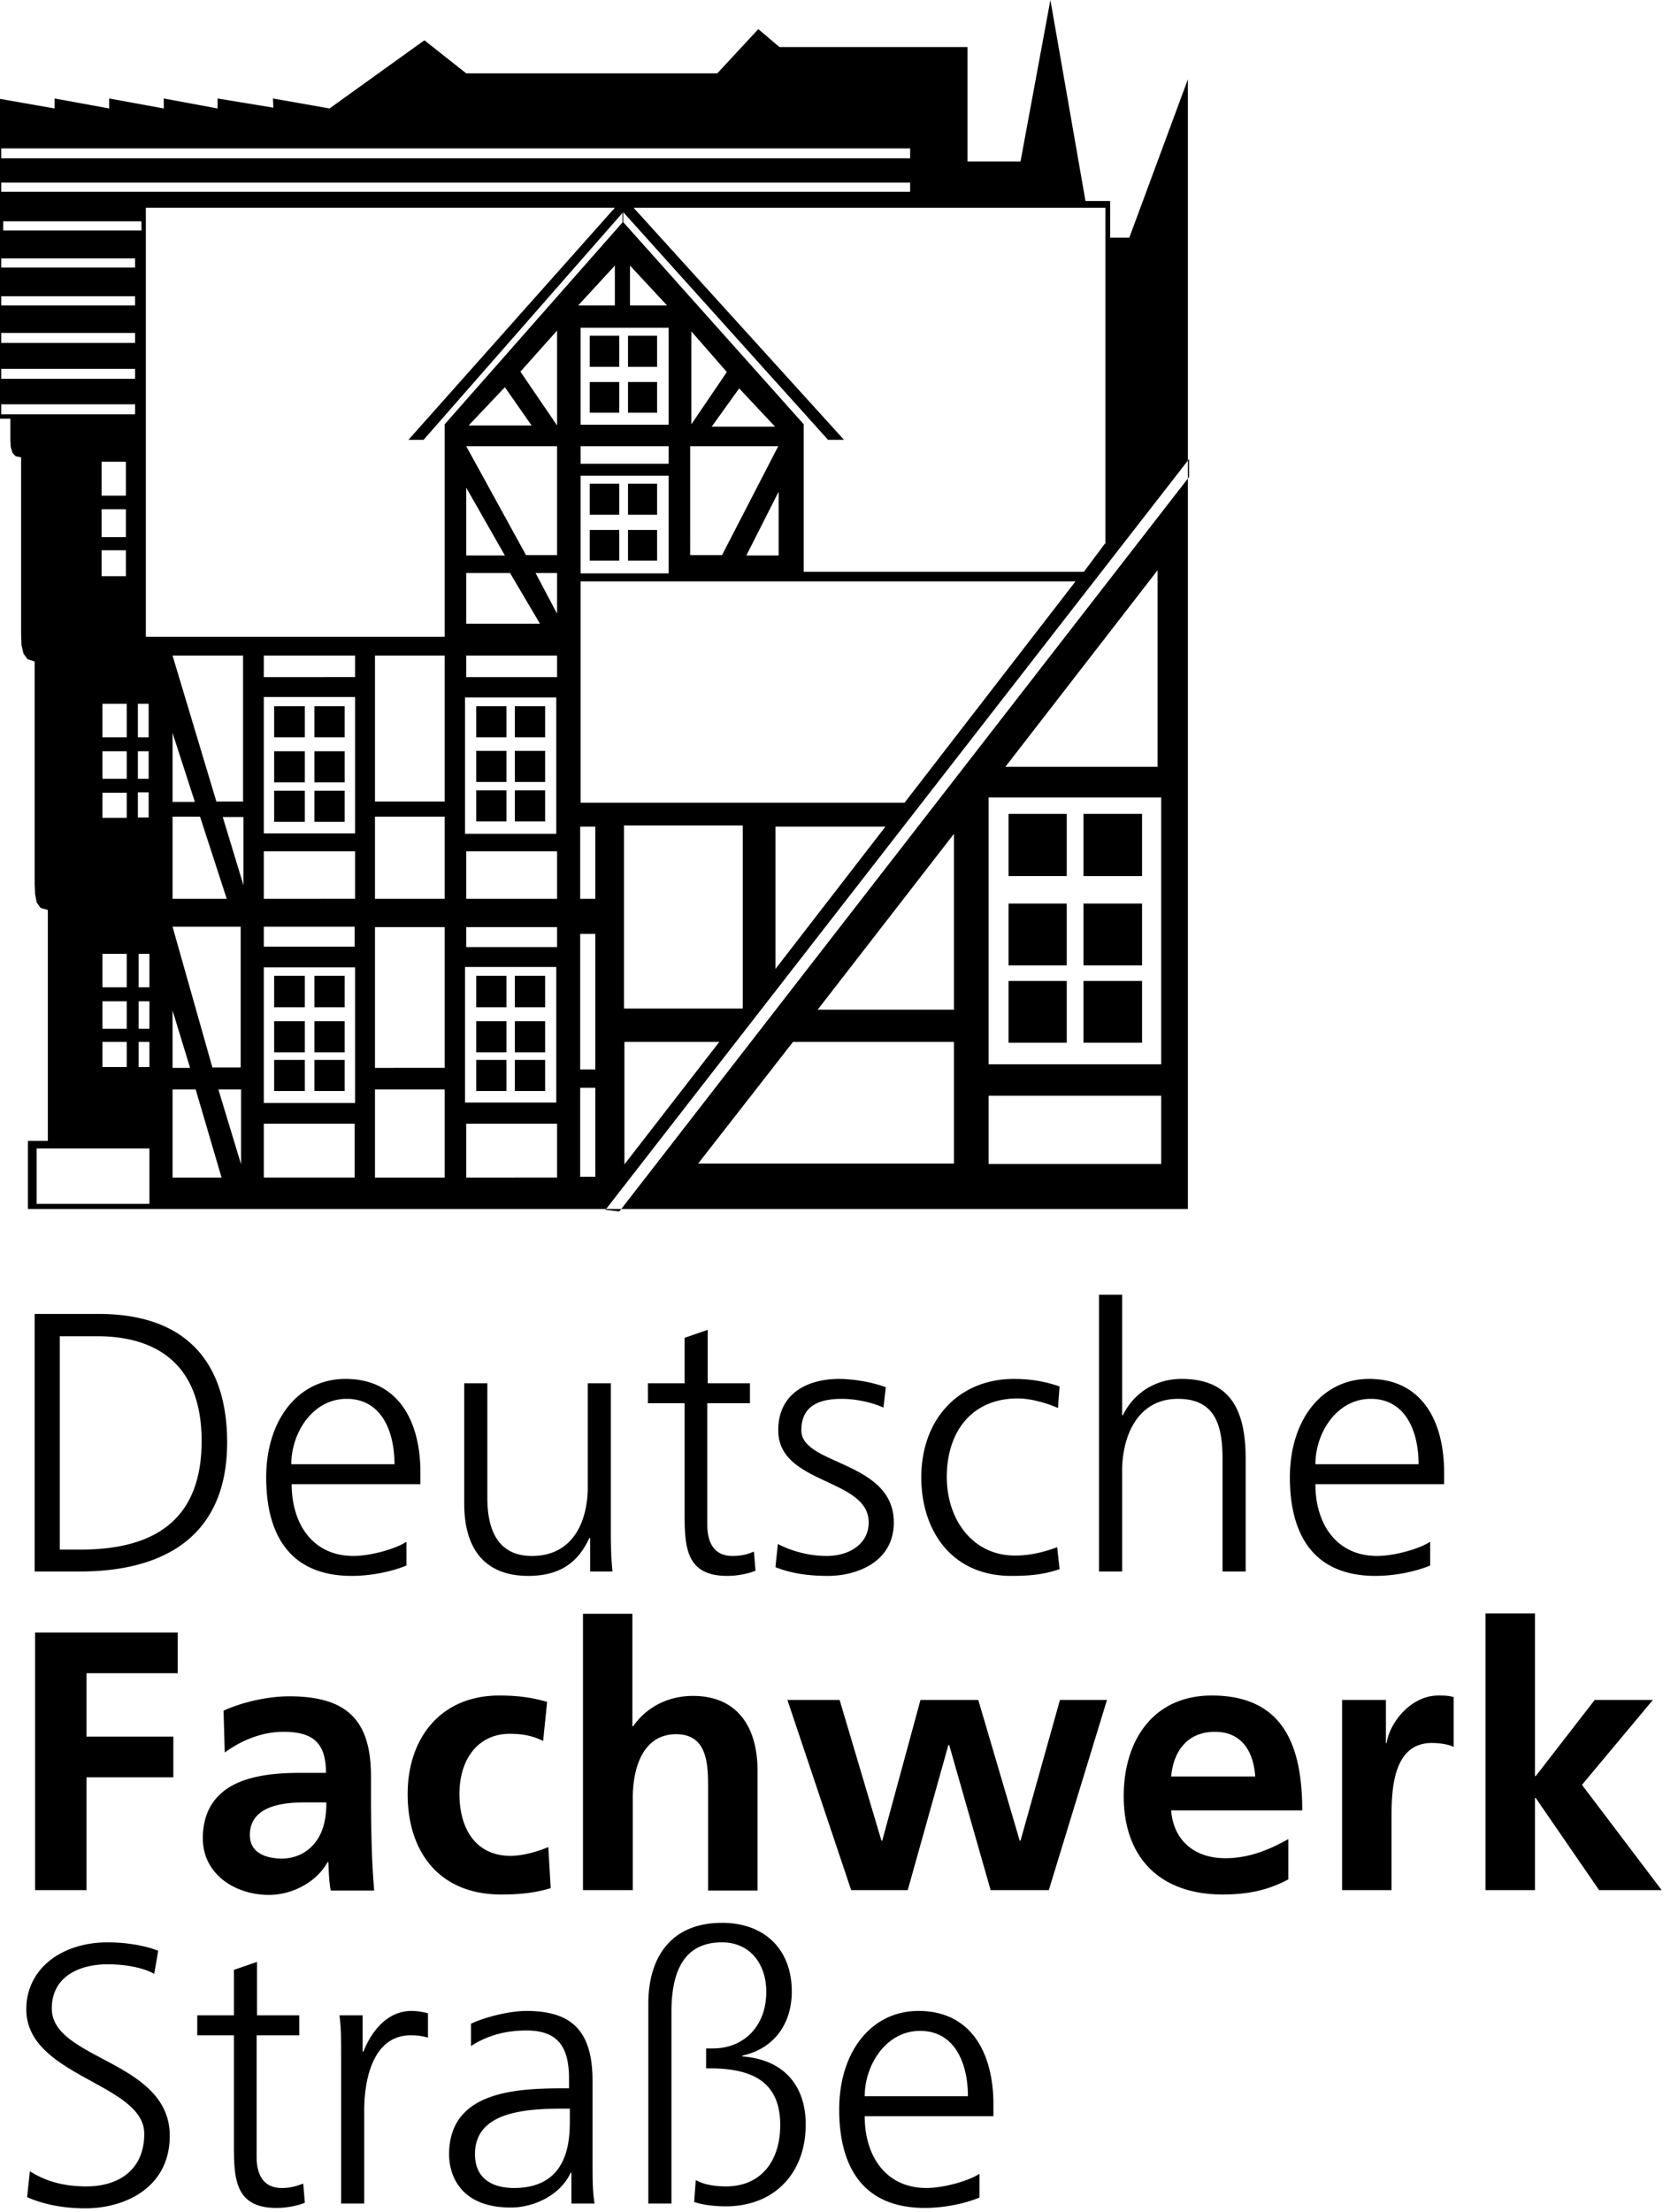 <svg viewBox="0 0 313 416" xmlns="http://www.w3.org/2000/svg" fill-rule="evenodd" clip-rule="evenodd" stroke-linejoin="round" stroke-miterlimit="1.414">
  <g fill-rule="nonzero">
    <path d="M203.925 184.5h11.025v11.625h-11.025zM118.2 90.975h5.475v5.85H118.2zM189.825 153.075h10.95v11.7h-10.95zM118.2 99.675h5.475v5.775H118.2zM203.925 169.95h11.025v11.625h-11.025zM189.825 184.5h10.95v11.625h-10.95zM189.825 169.95h10.95v11.625h-10.95zM223.575 86.625V90l.225-.3v-3.375l-.225.3zM118.2 71.85h5.475v5.775H118.2zM111 90.975h5.55v5.85H111zM118.2 63.15h5.475V69H118.2zM113.925 227.55l2.625.3.375-.45h-2.85l-.15.15z"/>
    <path d="M223.575 14.925L212.55 44.7h-3.6v-6.9h-4.65L197.7 0l-5.625 30.375H182.1V8.85h-35.4l-3.975-3.375L135 13.8H87.75l-7.875-6.225L62.025 20.4l-10.65-1.875.075 1.725-10.5-1.725V20.4l-10.125-1.875V20.4L20.55 18.525V20.4l-10.275-1.875V20.4L0 18.6v60.15h1.95v4.05l.075 1.275.3 1.05.6.675 1.05.225v33.45l.075 1.875.375 1.575.75 1.05 1.35.45V166.2l.075 1.95.3 1.575.75 1.05 1.35.375v43.425H5.25V227.4h108.825l109.5-140.775v-71.7zM.225 27.9H171.3v1.875H.225V27.9zm0 6.45H171.3v1.725H.225V34.35zm125.625 27.3v18.225h-16.575V61.65h16.575zm-7.275-4.2v-7.5l6.975 7.5h-6.975zm-9.3 29.775v-3.3h16.575v3.3h-16.575zm16.575 2.25v18.375h-16.575V89.475h16.575zm-8.7-47.625L83.7 79.8v39.975H27.45v-80.7h88.275l-38.85 43.65h2.85L117.15 40.05v1.8zM96 107.775l5.625 9.525H87.75v-9.525H96zm-8.25-3.3v-12.75l7.275 12.75H87.75zm0-20.55h17.1V104.4H99L87.75 83.925zm.45-3.9l6.825-7.2 5.025 7.2H88.2zm-.675 51.15H104.7v25.65H87.525v-25.65zM49.65 174.3h17.1v3.75h-17.1v-3.75zm-17.175 0H45.3v26.475h-5.325l-7.5-26.475zm3.3 26.55h-3.3v-10.8l3.3 10.8zm-3.3-31.8V153.6h5.175l5.025 15.45h-10.2zm0-18.225V137.85l4.2 12.975h-4.2zm0-27.525H45.75v27.45h-5.025l-8.25-27.45zm-6.525 25.725h2.025v4.725H25.95v-4.725zM.6 43.35v-1.725h26.025v1.725H.6zm25.35 103.125V141.3h2.025v5.175H25.95zm0-7.8v-6.3h2.025v6.3H25.95zM.225 48.6h25.2v1.725H.225V48.6zm0 7.125h25.2v1.725H.225v-1.725zm0 6.9h25.2V64.5H.225v-1.875zm0 6.75h25.2v1.875H.225v-1.875zm0 8.55V76.05h25.2v1.875H.225zM23.7 95.775v5.25h-4.575v-5.25H23.7zm-4.575-2.55V86.85H23.7v6.375h-4.575zM23.7 103.5v4.875h-4.575V103.5H23.7zm-4.425 92.475h4.575v4.725h-4.575v-4.725zm0-2.475v-5.175h4.575v5.175h-4.575zm0-7.8v-6.3h4.575v6.3h-4.575zm0-31.875V149.1h4.575v4.725h-4.575zm0-7.35V141.3h4.575v5.175h-4.575zm0-7.8v-6.3h4.575v6.3h-4.575zm8.85 87.75H6.9V216h21.225v10.425zm0-25.725H26.1v-4.725h2.025v4.725zm0-7.2H26.1v-5.175h2.025v5.175zm0-7.8H26.1v-6.3h2.025v6.3zm4.35 35.775V204.9h4.35l4.875 16.575h-9.225zm12.9-2.475L41.1 204.9h4.275V219zm.45-52.5l-3.9-12.825h3.9V166.5zm20.925 54.975h-17.1V211.35h17.1v10.125zm.075-14.025H49.65v-25.5h17.175v25.5zm0-38.4H49.65v-8.925h17.175v8.925zm0-12.3H49.65V131.1h17.175v25.65zm0-29.4H49.65v-4.05h17.175v4.05zM83.7 221.475H70.575V204.9H83.7v16.575zm0-20.625H70.575v-26.475H83.7v26.475zm0-31.8H70.575V153.6H83.7v15.45zm0-18.3H70.575V123.3H83.7v27.45zm3.825 31.125H104.7v25.5H87.525v-25.5zm17.25 39.6H87.75V211.35h17.1v10.125h-.075zm0-43.35H87.75v-3.75h17.1v3.75h-.075zm0-9.075H87.75v-8.925h17.1v8.925h-.075zm0-41.7H87.75v-4.05h17.1v4.05h-.075zm.075-11.925l-4.05-7.65h4.05v7.65zm0-35.4L97.95 69.9l6.9-7.725v17.85zm10.875-30.075v7.5h-6.9l6.9-7.5zm-3.675 171.375h-2.85V204.6h2.85v16.725zm0-20.175h-2.85v-25.5h2.85v25.5zm0-32.1h-2.85v-13.575h2.85v13.575zm5.475 49.95v-23.025h17.85L117.525 219zm22.275-29.325h-22.35V155.25h22.35v34.425zm6.15-7.425v-26.775h20.7l-20.7 26.775zm24.3-31.275h-60.975V109.35h93.15l-32.175 41.625zM130.125 79.8V62.325l6.675 7.65-6.675 9.825zm9-6.75l6.75 7.2H133.95l5.175-7.2zm7.35 10.875L135.9 104.4h-6V83.925h16.575zm.075 8.55v12h-6.075l6.075-12zm61.425 9.75L204 107.55h-52.725V79.8L117.3 41.775V39.9l38.55 42.825h3l-39.6-43.65h88.8v63.15h-.075z"/>
    <path d="M111 63.15h5.55V69H111zM111 71.85h5.55v5.775H111zM203.925 153.075h11.025v11.7h-11.025z"/>
    <path d="M223.575 227.4V90l-106.65 137.4h106.65zm-5.7-120.15v36.975h-28.65l28.65-36.975zm-31.8 42.75h32.475v50.175h-32.475V150zm0 56.1h32.475v12.825h-32.475V206.1zm-6.525-49.275V189.9H153.9l25.65-33.075zm0 39.15v22.875H131.4l17.85-22.875h30.3zM96.9 132.825h5.7v5.85h-5.7zM59.175 132.825h5.7v5.85h-5.7zM59.175 141.3h5.7v5.85h-5.7zM51.6 132.825h5.775v5.85H51.6zM59.175 148.725h5.7v5.85h-5.7zM51.6 148.725h5.775v5.85H51.6zM51.6 141.3h5.775v5.85H51.6zM59.175 199.35h5.7v5.85h-5.7zM89.625 199.35h5.7v5.85h-5.7zM59.175 192.075h5.7v5.85h-5.7zM51.6 183.525h5.775v5.925H51.6zM51.6 192.075h5.775v5.85H51.6zM51.6 199.35h5.775v5.85H51.6zM89.625 148.65h5.7v5.85h-5.7zM89.625 132.825h5.7v5.85h-5.7zM96.9 148.65h5.7v5.85h-5.7zM89.625 141.225h5.7v5.85h-5.7zM96.9 141.225h5.7v5.85h-5.7zM111 99.675h5.55v5.775H111zM89.625 192.075h5.7v5.85h-5.7zM96.9 199.35h5.7v5.85h-5.7zM89.625 183.525h5.7v5.925h-5.7zM96.9 183.525h5.7v5.925h-5.7zM96.9 192.075h5.7v5.85h-5.7zM59.175 183.525h5.7v5.925h-5.7zM11.325 251.325H18.3c10.8 0 19.65 4.95 19.65 19.725 0 14.85-8.925 20.4-22.725 20.4H11.25v-40.125h.075zm-4.8 44.25H15c16.05 0 27.75-6.75 27.75-24.3 0-14.175-6.9-24.15-24.225-24.15h-12v48.45zm69.9-5.55c-2.1 1.35-6.75 2.625-9.9 2.625-7.65 0-11.625-6-11.625-13.5h24.225v-2.25c0-9.525-4.125-17.55-14.1-17.55-8.925 0-14.925 7.725-14.925 18.525 0 10.65 4.35 18.525 16.125 18.525 3.225 0 7.2-.675 10.275-1.95v-4.425h-.075zm-21.6-14.625c0-5.85 3.975-12.3 10.425-12.3 6.525 0 9 6.075 9 12.3H54.825zm60.15-15.225h-4.35v19.575c0 5.925-2.475 12.9-10.5 12.9-6 0-8.4-4.275-8.4-10.95v-21.525h-4.35v22.65c0 7.8 3.3 13.575 12.075 13.575 7.35 0 9.975-3.975 11.475-7.125h.15v6.3h4.2c-.3-2.85-.3-5.625-.3-8.325v-27.075zm26.25 0H133.2v-10.05l-4.35 1.5v8.55h-6.9v3.75h6.9v20.7c0 6.45.3 11.775 8.025 11.775 2.175 0 4.275-.525 5.325-.975l-.3-3.6c-1.275.525-2.325.825-4.05.825-3.525 0-4.725-2.625-4.725-5.85v-22.875h8.025v-3.75h.075zm4.725 34.575c3.15 1.275 6.525 1.65 9.9 1.65 5.325 0 12.375-2.55 12.375-10.05 0-11.625-17.4-10.725-17.4-17.325 0-4.5 3.15-5.925 7.65-5.925 2.4 0 5.55.6 7.8 1.65l.45-3.825c-3.15-1.2-6.9-1.575-8.775-1.575-5.85 0-11.475 2.625-11.475 9.675 0 10.275 17.025 8.925 17.025 17.325 0 4.05-3.675 6.3-7.875 6.3-3.375 0-6.6-.9-9.225-2.25l-.45 4.35zm53.475-33.975c-1.275-.45-4.275-1.425-8.55-1.425-10.5 0-17.475 7.65-17.475 18.525 0 9.825 5.55 18.525 16.95 18.525 3.3 0 6.075-.225 9.075-1.275l-.45-4.125c-2.625.975-5.175 1.575-7.95 1.575-7.95 0-12.825-6.75-12.825-14.775 0-8.625 4.8-14.775 13.35-14.775 2.325 0 5.175.75 7.575 1.8l.3-4.05zm7.425 34.8h4.35V276.6c0-6.15 2.7-13.5 10.5-13.5 7.2 0 8.4 5.25 8.4 11.4v21.075h4.35v-21.15c0-8.775-2.55-15.075-12.075-15.075-5.175 0-9.15 2.925-11.025 6.825h-.15v-22.65h-4.35v52.05zm62.25-5.55c-2.1 1.35-6.75 2.625-9.9 2.625-7.65 0-11.625-6-11.625-13.5H271.8v-2.25c0-9.525-4.125-17.55-14.1-17.55-8.925 0-14.925 7.725-14.925 18.525 0 10.65 4.35 18.525 16.125 18.525 3.225 0 7.2-.675 10.275-1.95v-4.425h-.075zM247.575 275.4c0-5.85 3.975-12.3 10.425-12.3 6.525 0 9 6.075 9 12.3h-19.425zM6.6 355.5h9.675v-21.225h16.35v-7.65h-16.35V314.7H33.45v-7.65H6.6v48.45zm35.7-25.875c3.15-2.325 7.05-3.9 11.025-3.9 5.475 0 8.025 1.95 8.025 7.725h-5.1c-3.9 0-8.475.375-12 2.1-3.525 1.725-6.075 4.875-6.075 10.2 0 6.825 6.15 10.65 12.45 10.65 4.2 0 8.85-2.25 11.025-6.15h.15c.075 1.125.075 3.45.45 5.325h8.175c-.225-2.775-.375-5.25-.45-7.95a288.74 288.74 0 0 1-.15-8.925v-4.575c0-10.575-4.5-15.075-15.375-15.075-3.975 0-8.775 1.05-12.375 2.7l.225 7.875zm4.725 15.525c0-5.475 6.15-6.15 10.35-6.15h4.05c0 2.775-.45 5.325-1.95 7.35-1.425 1.95-3.675 3.225-6.525 3.225-3.375-.075-5.925-1.35-5.925-4.425zm55.95-25.05c-2.55-.75-5.25-1.2-9-1.2-11.175 0-17.25 8.175-17.25 18.525 0 10.875 5.925 18.9 17.625 18.9 3.825 0 6.6-.375 9.3-1.2l-.45-7.725c-1.575.675-4.5 1.65-7.125 1.65-6.525 0-9.6-5.1-9.6-11.625 0-6.75 3.675-11.325 9.45-11.325 2.85 0 4.65.525 6.3 1.35l.75-7.35zm6.825 35.4h9.3v-17.475c0-4.575 1.425-11.85 8.175-11.85 6 0 6 5.925 6 10.275v19.125h9.3V333c0-8.025-3.675-14.025-12.15-14.025-4.875 0-8.85 2.25-11.25 5.7h-.15v-21.15h-9.3V355.5h.075zm50.4 0h10.65l7.65-27.3h.15l7.8 27.3h10.95l10.95-35.775h-8.85l-7.425 26.475h-.15l-7.8-26.475H173.25l-7.2 26.475h-.15l-7.875-26.475H148.2l12 35.775zm60.225-21.375c.45-4.8 3.075-8.4 8.25-8.4s7.275 3.9 7.575 8.4h-15.825zm22.05 11.775c-3.45 1.95-7.35 3.6-11.85 3.6-5.775 0-9.75-3.3-10.2-9H245.1c0-12.45-3.75-21.6-17.025-21.6-11.1 0-16.575 8.55-16.575 18.9 0 11.7 6.9 18.525 18.675 18.525 5.025 0 8.85-.975 12.3-2.85V345.9zm10.125 9.6h9.3v-13.125c0-5.1 0-14.55 7.575-14.55 1.65 0 3.3.3 4.125.75V319.2c-.975-.3-1.95-.3-2.85-.3-5.55 0-9.375 5.625-9.75 8.925h-.15v-8.1h-8.25V355.5zm27 0h9.3v-17.325h.15l11.925 17.325h11.775l-15-19.8 13.35-15.975h-10.95l-11.1 14.325h-.15v-30.6h-9.3v52.05zM5.1 413.25c2.55 1.125 6.225 2.1 10.95 2.1 7.5 0 15.9-3.9 15.9-13.65 0-14.175-22.2-14.25-22.2-23.925 0-6.225 5.475-8.325 10.5-8.325 3.225 0 6.675.6 8.775 1.8l.75-4.35c-3.3-1.275-7.125-1.575-9.525-1.575-8.55 0-15.3 4.875-15.3 12.6 0 12.675 22.2 13.875 22.2 23.4 0 6.9-4.95 9.9-10.875 9.9-4.5 0-7.8-1.05-10.65-2.85L5.1 413.25zm51.3-34.2h-8.025V369l-4.35 1.5v8.55h-6.9v3.75h6.9v20.7c0 6.45.3 11.775 8.025 11.775 2.175 0 4.275-.525 5.325-.975l-.3-3.6c-1.275.45-2.325.825-4.05.825-3.525 0-4.725-2.625-4.725-5.85V382.8h8.025v-3.75h.075zm7.8 35.4h4.35v-17.475c0-6.375 1.875-14.175 8.775-14.175 1.125 0 2.25.15 3.225.45v-4.575c-.75-.225-2.025-.45-3.075-.45-4.5 0-7.5 3.675-9.075 7.65h-.15v-6.825H63.9c.3 2.55.3 4.05.3 7.875v27.525zm43.425 0h4.275c-.375-2.4-.375-4.575-.375-7.425v-15.6c0-9.225-3.675-13.2-12.45-13.2-3.15 0-7.725 1.125-10.425 2.4v4.2c3.225-2.1 6.75-2.925 10.425-2.925 5.925 0 8.025 3.075 8.025 9.075v1.8h-.825c-9.15 0-21.75.525-21.75 12.45 0 3.225 1.575 9.975 11.625 9.975 4.35 0 9.3-2.325 11.25-6.525h.15v5.775h.075zm-.375-15.675c0 3.825-.225 12.75-10.5 12.75-4.05 0-7.35-1.725-7.35-6.375 0-7.8 9-8.55 16.575-8.55h1.275v2.175zm14.775 15.675h4.35v-36.075c0-10.425 4.5-13.05 9.525-13.05 5.25 0 8.325 4.05 8.325 9.3 0 6.45-4.2 10.65-10.05 10.65H132.9v3.75h.675c7.95 0 13.275 2.475 13.275 10.65 0 6.75-3.6 11.55-10.2 11.55-1.95 0-4.2-.3-5.7-1.2l-.3 4.125c1.875.675 4.5.825 5.925.825 9.375 0 15.075-6.45 15.075-15.375 0-7.35-4.125-12.225-11.925-12.825v-.15c5.85-1.275 9.3-5.85 9.3-12.075 0-7.95-5.175-12.9-13.125-12.9-9.45 0-13.875 6.3-13.875 15.225v37.575zm62.25-5.55c-2.1 1.35-6.75 2.625-9.9 2.625-7.65 0-11.625-6-11.625-13.5h24.225v-2.25c0-9.525-4.125-17.55-14.1-17.55-8.925 0-14.925 7.725-14.925 18.525 0 10.65 4.35 18.525 16.125 18.525 3.225 0 7.2-.675 10.275-1.95V408.9h-.075zm-21.525-14.625c0-5.85 3.975-12.3 10.425-12.3 6.525 0 9 6.075 9 12.3H162.75z"/>
  </g>
</svg>
